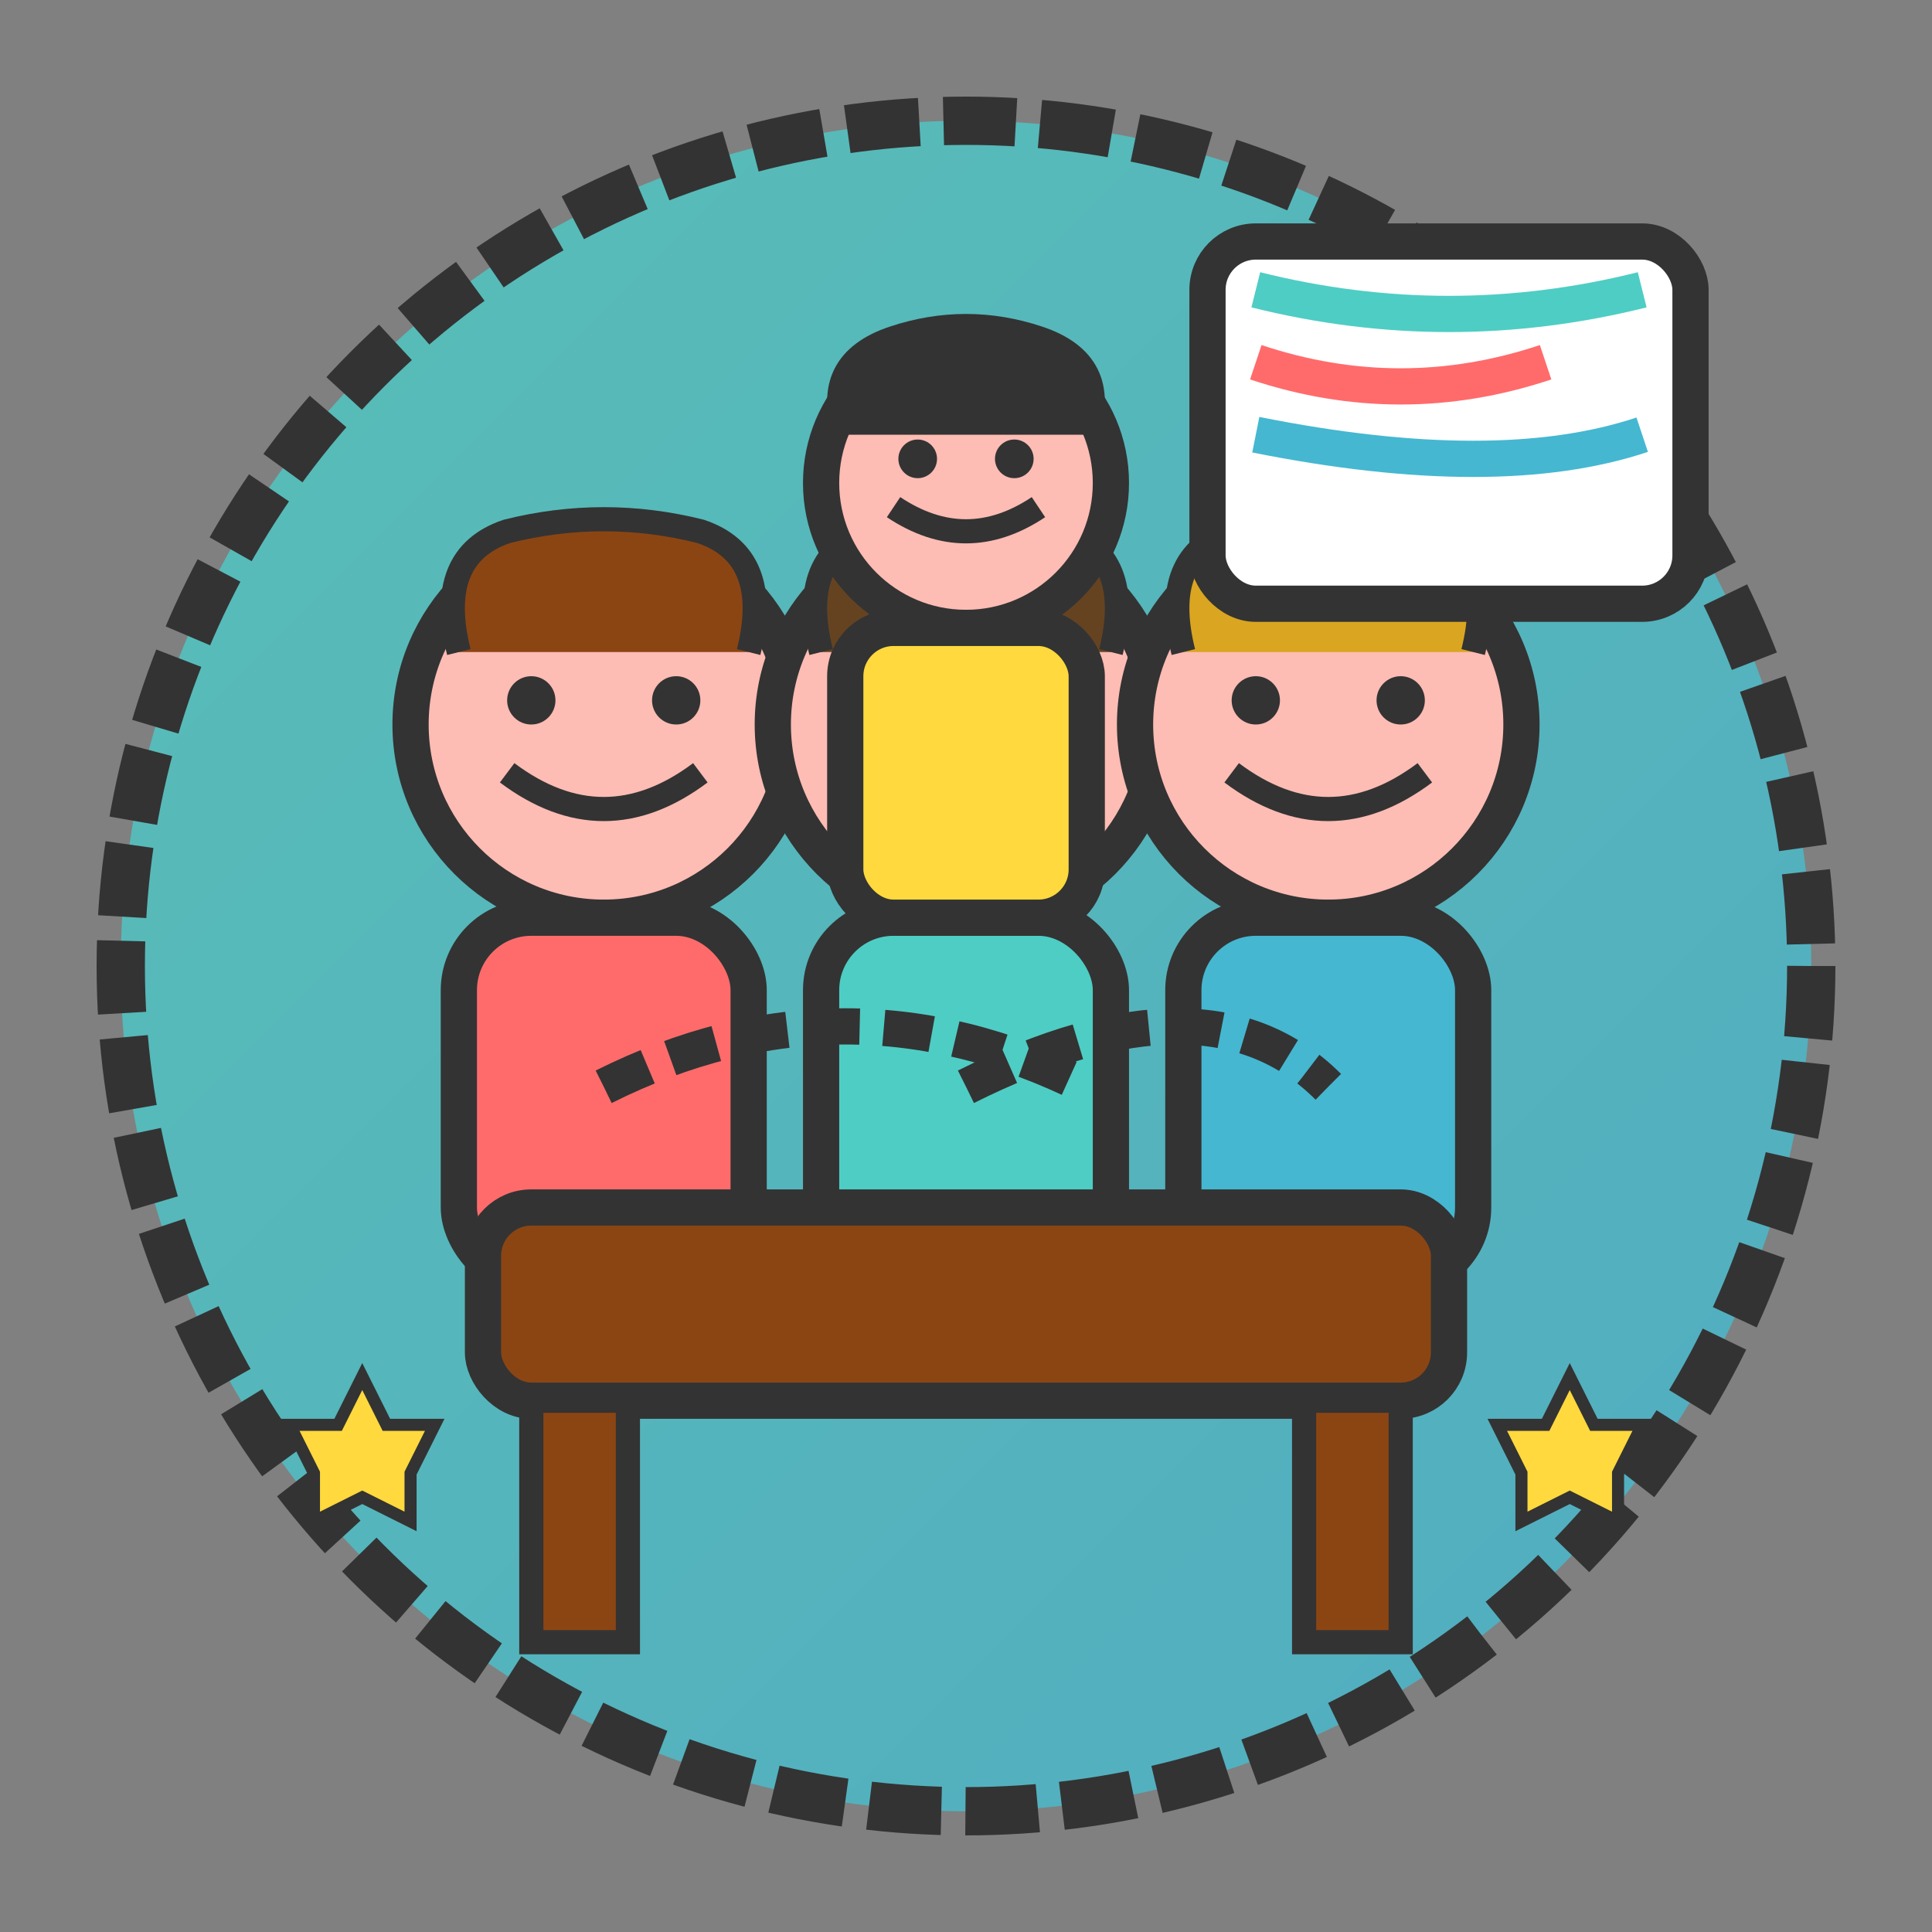 <svg width="80" height="80" viewBox="0 0 80 80" fill="none" xmlns="http://www.w3.org/2000/svg">
  <rect x="0" y="0" width="80" height="80" fill="#808080" stroke="none"/>
  <defs>
    <linearGradient id="serviceGradient2" x1="0%" y1="0%" x2="100%" y2="100%">
      <stop offset="0%" style="stop-color:#4ecdc4;stop-opacity:0.8" />
      <stop offset="100%" style="stop-color:#45b7d1;stop-opacity:0.8" />
    </linearGradient>
  </defs>
  
  <!-- Background circle -->
  <circle cx="40" cy="40" r="35" fill="url(#serviceGradient2)" stroke="#333" stroke-width="2" stroke-dasharray="3,1"/>
  
  <!-- Group of people for workshop -->
  <g transform="translate(25, 30)">
    <!-- Person 1 -->
    <g>
      <circle cx="0" cy="0" r="8" fill="#fdbcb4" stroke="#333" stroke-width="1.5"/>
      <path d="M-6 -3 Q-7 -7 -4 -8 Q0 -9 4 -8 Q7 -7 6 -3" fill="#8b4513" stroke="#333" stroke-width="1"/>
      <circle cx="-3" cy="-1" r="1" fill="#333"/>
      <circle cx="3" cy="-1" r="1" fill="#333"/>
      <path d="M-4 2 Q0 5 4 2" stroke="#333" stroke-width="1" fill="none"/>
      <rect x="-6" y="8" width="12" height="15" rx="3" fill="#ff6b6b" stroke="#333" stroke-width="1.5"/>
    </g>
    
    <!-- Person 2 -->
    <g transform="translate(15, 0)">
      <circle cx="0" cy="0" r="8" fill="#fdbcb4" stroke="#333" stroke-width="1.5"/>
      <path d="M-6 -3 Q-7 -7 -4 -8 Q0 -9 4 -8 Q7 -7 6 -3" fill="#654321" stroke="#333" stroke-width="1"/>
      <circle cx="-3" cy="-1" r="1" fill="#333"/>
      <circle cx="3" cy="-1" r="1" fill="#333"/>
      <path d="M-4 2 Q0 5 4 2" stroke="#333" stroke-width="1" fill="none"/>
      <rect x="-6" y="8" width="12" height="15" rx="3" fill="#4ecdc4" stroke="#333" stroke-width="1.5"/>
    </g>
    
    <!-- Person 3 -->
    <g transform="translate(30, 0)">
      <circle cx="0" cy="0" r="8" fill="#fdbcb4" stroke="#333" stroke-width="1.5"/>
      <path d="M-6 -3 Q-7 -7 -4 -8 Q0 -9 4 -8 Q7 -7 6 -3" fill="#daa520" stroke="#333" stroke-width="1"/>
      <circle cx="-3" cy="-1" r="1" fill="#333"/>
      <circle cx="3" cy="-1" r="1" fill="#333"/>
      <path d="M-4 2 Q0 5 4 2" stroke="#333" stroke-width="1" fill="none"/>
      <rect x="-6" y="8" width="12" height="15" rx="3" fill="#45b7d1" stroke="#333" stroke-width="1.5"/>
    </g>
  </g>
  
  <!-- Table/desk -->
  <rect x="20" y="50" width="40" height="8" rx="2" fill="#8b4513" stroke="#333" stroke-width="1.5"/>
  <rect x="22" y="58" width="4" height="10" fill="#8b4513" stroke="#333" stroke-width="1"/>
  <rect x="54" y="58" width="4" height="10" fill="#8b4513" stroke="#333" stroke-width="1"/>
  
  <!-- Presenter/facilitator -->
  <g transform="translate(40, 20)">
    <circle cx="0" cy="0" r="6" fill="#fdbcb4" stroke="#333" stroke-width="1.5"/>
    <path d="M-5 -2 Q-6 -5 -3 -6 Q0 -7 3 -6 Q6 -5 5 -2" fill="#333" stroke="#333" stroke-width="1"/>
    <circle cx="-2" cy="-1" r="0.8" fill="#333"/>
    <circle cx="2" cy="-1" r="0.8" fill="#333"/>
    <path d="M-3 1 Q0 3 3 1" stroke="#333" stroke-width="1" fill="none"/>
    <rect x="-5" y="6" width="10" height="12" rx="2" fill="#ffd93d" stroke="#333" stroke-width="1.5"/>
  </g>
  
  <!-- Whiteboard -->
  <rect x="50" y="10" width="20" height="15" rx="2" fill="white" stroke="#333" stroke-width="1.5"/>
  <path d="M52 12 Q60 14 68 12" stroke="#4ecdc4" stroke-width="1.5" fill="none"/>
  <path d="M52 15 Q58 17 64 15" stroke="#ff6b6b" stroke-width="1.5" fill="none"/>
  <path d="M52 18 Q62 20 68 18" stroke="#45b7d1" stroke-width="1.5" fill="none"/>
  
  <!-- Connection lines showing interaction -->
  <path d="M25 45 Q35 40 45 45" stroke="#333" stroke-width="1.5" fill="none" stroke-dasharray="2,1"/>
  <path d="M40 45 Q50 40 55 45" stroke="#333" stroke-width="1.5" fill="none" stroke-dasharray="2,1"/>
  
  <!-- Stars indicating collaboration -->
  <g transform="translate(15, 60)">
    <path d="M0 -3 L1 -1 L3 -1 L2 1 L2 3 L0 2 L-2 3 L-2 1 L-3 -1 L-1 -1 Z" fill="#ffd93d" stroke="#333" stroke-width="0.5"/>
  </g>
  
  <g transform="translate(65, 60)">
    <path d="M0 -3 L1 -1 L3 -1 L2 1 L2 3 L0 2 L-2 3 L-2 1 L-3 -1 L-1 -1 Z" fill="#ffd93d" stroke="#333" stroke-width="0.5"/>
  </g>
</svg>
